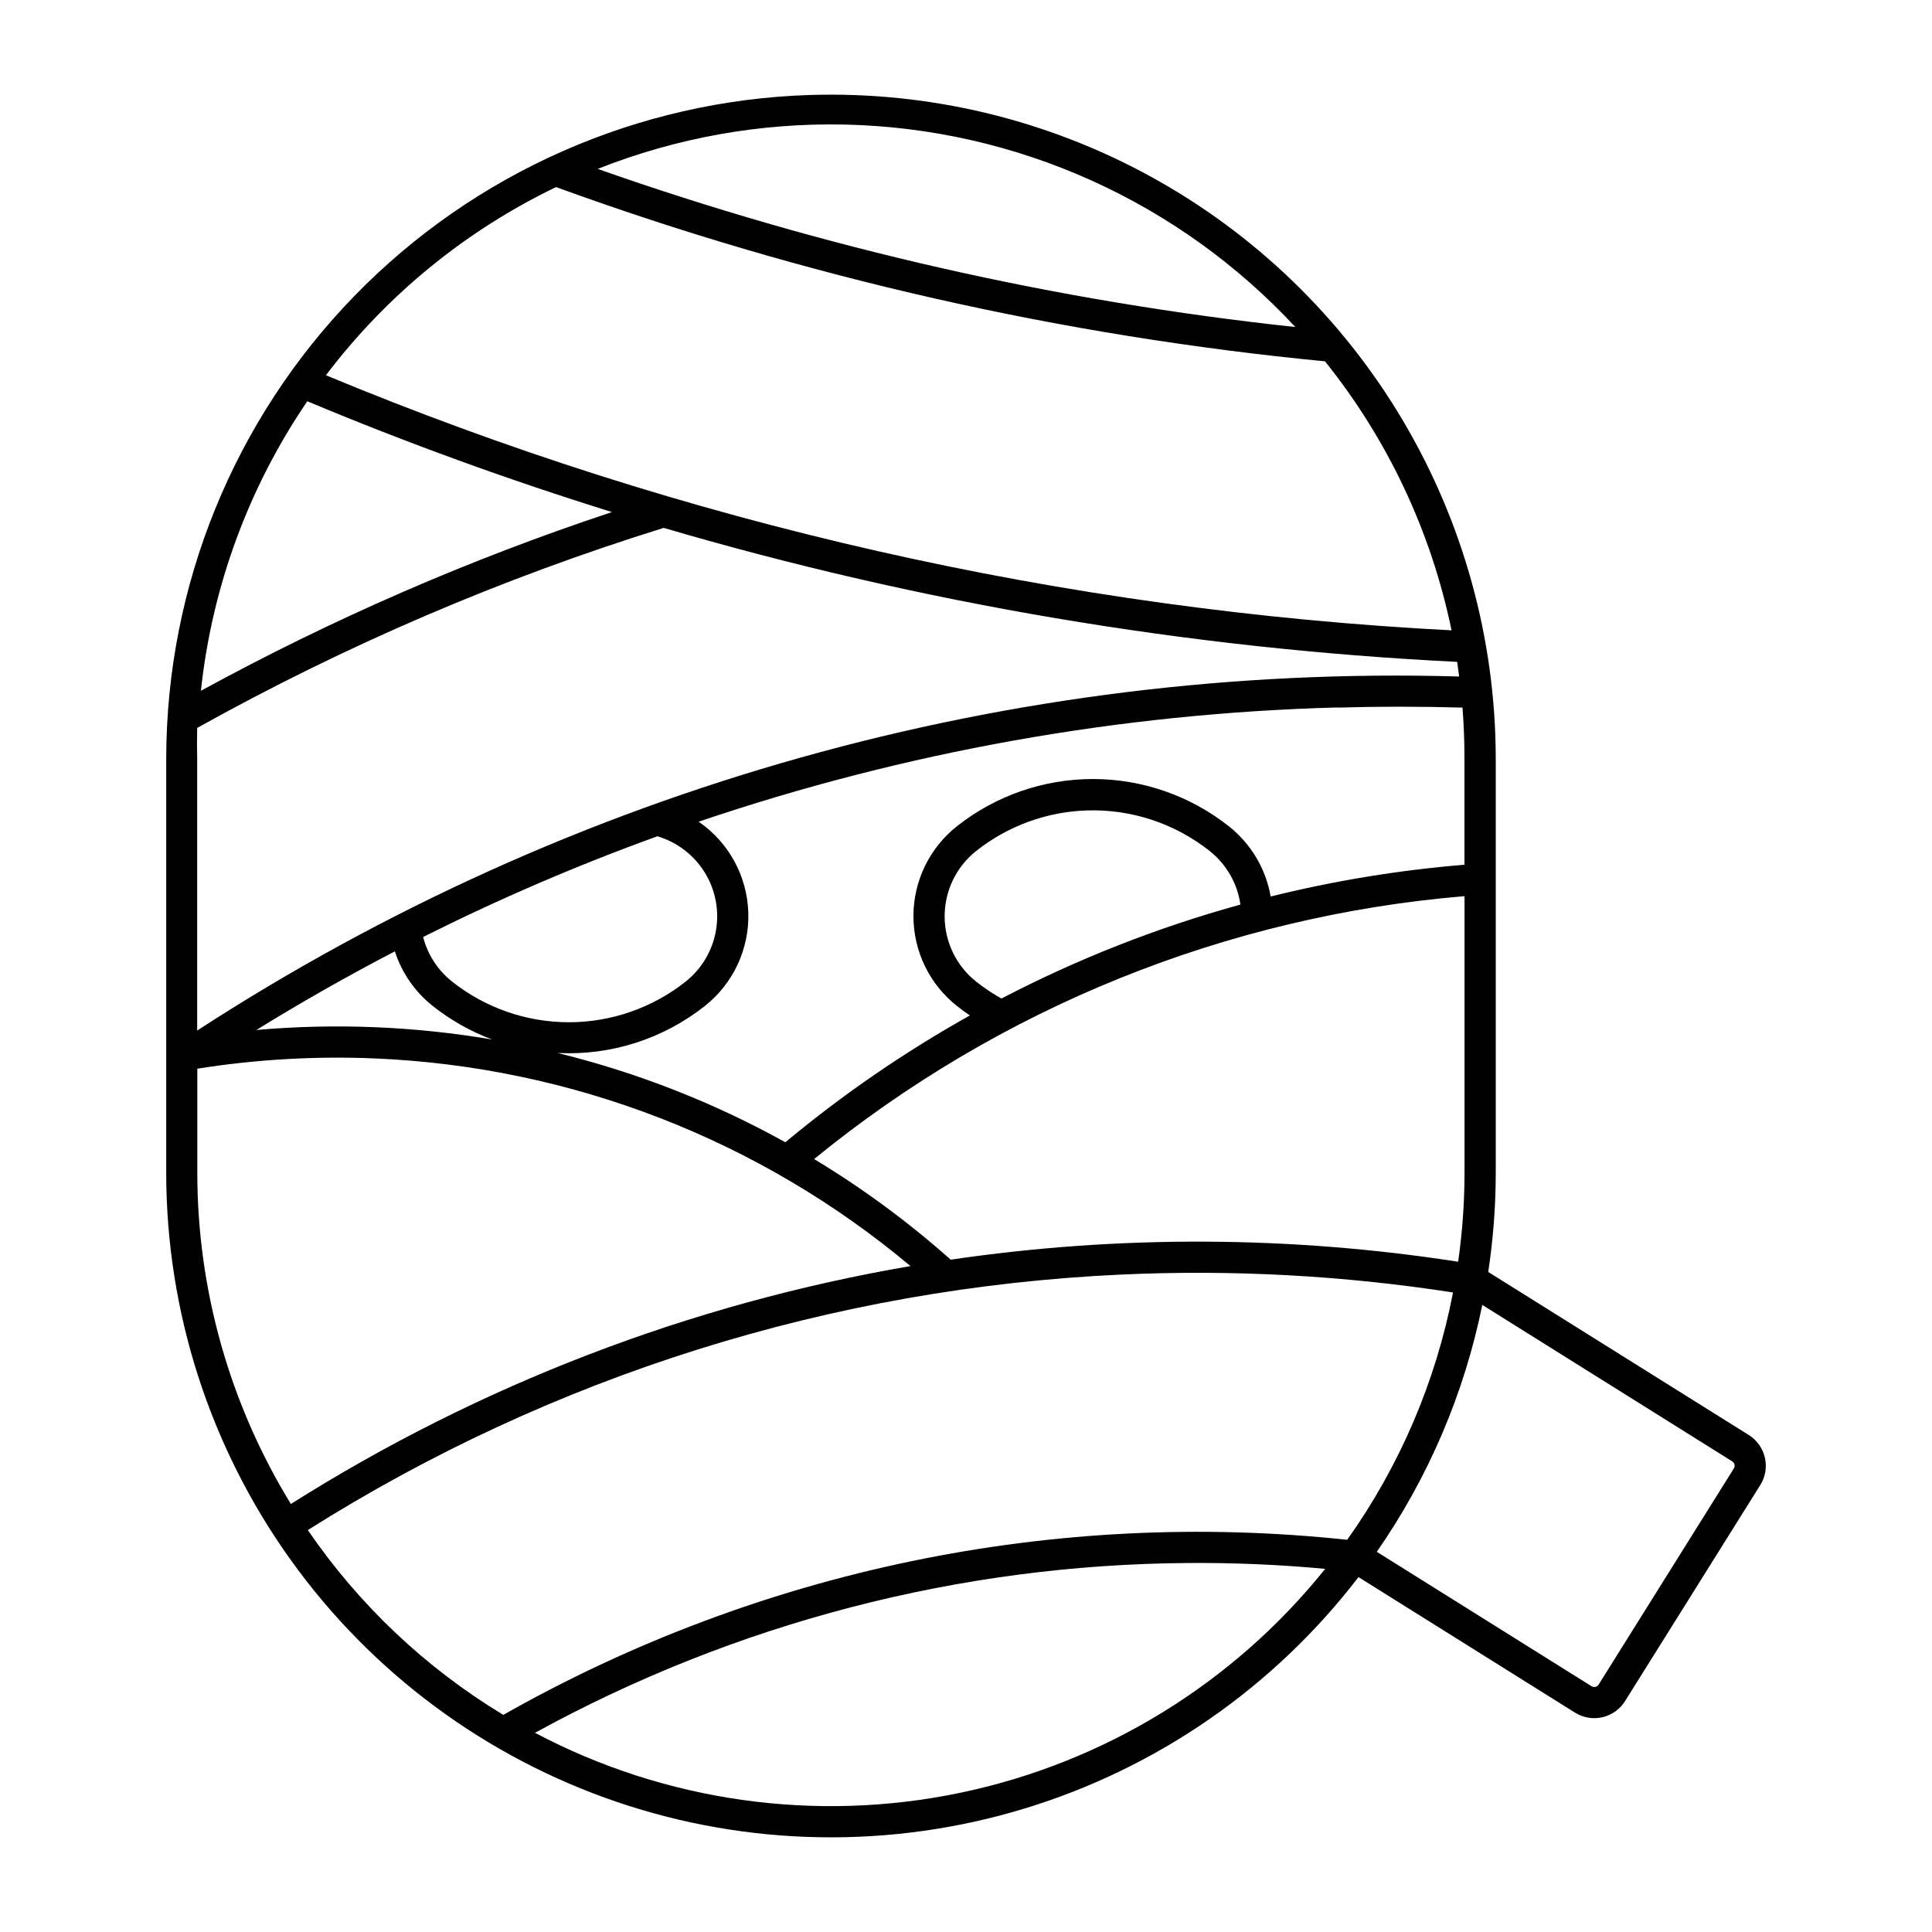 <?xml version="1.0" encoding="UTF-8"?>
<!-- The Best Svg Icon site in the world: iconSvg.co, Visit us! https://iconsvg.co -->
<svg fill="#000000" width="800px" height="800px" version="1.1" viewBox="144 144 512 512" xmlns="http://www.w3.org/2000/svg">
 <path d="m358.71 169.17c-45.68 1.43-89.02 20.551-120.86 53.336-31.844 32.781-49.703 76.656-49.801 122.36v109.87c-0.004 36.816 11.527 72.707 32.973 102.63 21.445 29.926 51.727 52.379 86.59 64.207 34.859 11.828 72.555 12.438 107.78 1.742 35.227-10.695 66.219-32.156 88.617-61.371l57.375 35.918 0.004-0.004c2.16 1.355 4.773 1.797 7.262 1.227 2.484-0.57 4.644-2.106 6-4.269l35.84-57.262v0.004c1.355-2.164 1.797-4.777 1.223-7.262-0.57-2.488-2.106-4.648-4.269-6.004l-69.047-43.211c1.32-8.719 1.988-17.527 1.992-26.344v-109.87c-0.07-31.504-8.586-62.41-24.66-89.504-16.074-27.094-39.121-49.383-66.734-64.543-27.617-15.156-58.793-22.633-90.281-21.648zm9.309 7.84v0.004c22.453 0.512 44.578 5.523 65.062 14.738s38.91 22.449 54.188 38.914c-63.039-6.773-125.08-20.836-184.88-41.906 20.871-8.262 43.188-12.258 65.633-11.746zm-76.652 16.566-0.004 0.004c65.703 23.93 134.17 39.445 203.77 46.176 16.676 20.766 28.172 45.203 33.539 71.289-102.57-5.289-203.46-28.156-298.3-67.602 16.09-21.223 36.992-38.316 60.988-49.863zm-65.93 56.758-0.004 0.004c26.438 11.059 53.383 20.859 80.75 29.363-37.664 12.484-74.125 28.336-108.94 47.367 2.93-27.508 12.617-53.867 28.191-76.73zm94.453 33.559-0.004 0.004c68.387 20.059 138.9 31.973 210.08 35.492h0.207-0.004c0.188 1.293 0.359 2.594 0.516 3.891-118.42-3.406-235.07 29.32-334.43 93.824v-72.238c-0.062-2.652-0.062-5.309 0-7.961 39.27-21.883 80.695-39.648 123.62-53.008zm178.48 47.629h-0.004c11.07-0.32 22.145-0.32 33.211 0 0.348 4.426 0.52 8.863 0.516 13.305v28.34-0.004c-17.316 1.422-34.488 4.238-51.352 8.426-1.277-7.359-5.231-13.992-11.094-18.625-10.258-8.105-22.949-12.516-36.023-12.516-13.078 0-25.77 4.41-36.027 12.516-7.281 5.758-11.527 14.531-11.527 23.816 0 9.281 4.246 18.055 11.527 23.812 1.113 0.879 2.254 1.723 3.426 2.519-17.297 9.672-33.664 20.918-48.895 33.598-18.984-10.531-39.285-18.488-60.367-23.66 14.094 0.727 27.969-3.703 39.039-12.457 7.562-5.984 11.832-15.199 11.508-24.836-0.328-9.637-5.211-18.547-13.16-24 54.562-18.512 111.59-28.715 169.19-30.273zm-66.273 27.25c11.738-0.359 23.23 3.438 32.445 10.723 4.453 3.519 7.383 8.613 8.18 14.23-21.926 6.039-43.148 14.383-63.32 24.891-2.34-1.301-4.574-2.793-6.676-4.453-5.297-4.191-8.387-10.578-8.387-17.332 0-6.758 3.09-13.145 8.387-17.336 8.387-6.633 18.684-10.391 29.371-10.723zm-113.88 6.852h-0.004c5.207 1.539 9.664 4.938 12.527 9.551 2.859 4.609 3.926 10.113 2.988 15.461-0.938 5.348-3.805 10.16-8.062 13.527-8.801 6.957-19.691 10.742-30.906 10.742-11.219 0-22.109-3.785-30.91-10.742-3.801-3-6.512-7.164-7.719-11.852 20.156-10.105 40.883-19.016 62.082-26.688zm213.9 15.863v73.246c-0.008 7.91-0.574 15.812-1.695 23.641-44.543-6.914-89.875-7.102-134.47-0.547-11.223-9.98-23.34-18.906-36.199-26.664 49.105-40.09 109.2-64.379 172.37-69.676zm-283.47 14.633c1.848 5.731 5.356 10.781 10.082 14.512 4.742 3.75 10.035 6.734 15.695 8.848-20.637-3.508-41.641-4.356-62.496-2.519 11.98-7.391 24.23-14.344 36.719-20.84zm-5.231 28.379c52.062 2.207 101.94 21.551 141.87 55.023-58.348 10.012-114.15 31.434-164.2 63.047-16.219-26.43-24.801-56.828-24.797-87.836v-27.516c15.578-2.477 31.367-3.387 47.129-2.719zm197.58 57.281c29.441-1.363 58.949 0.223 88.074 4.738-4.547 23.602-14.113 45.953-28.047 65.543-77.566-8.293-155.78 7.934-223.64 46.398-20.574-12.43-38.242-29.133-51.805-48.977 64.73-40.852 138.96-64.18 215.42-67.703zm95.836 8.043 66.23 41.457c0.309 0.195 0.523 0.508 0.602 0.863 0.078 0.355 0.012 0.73-0.188 1.035l-35.828 57.262c-0.406 0.633-1.242 0.824-1.879 0.426l-56.902-35.621c13.672-19.68 23.184-41.941 27.953-65.422zm-78.059 68.387c12.16-0.09 24.312 0.426 36.418 1.551-24.414 30.453-58.676 51.453-96.891 59.383-38.219 7.93-78.008 2.297-112.52-15.93 53.043-29.113 112.49-44.578 173-45.004z"/>
</svg>